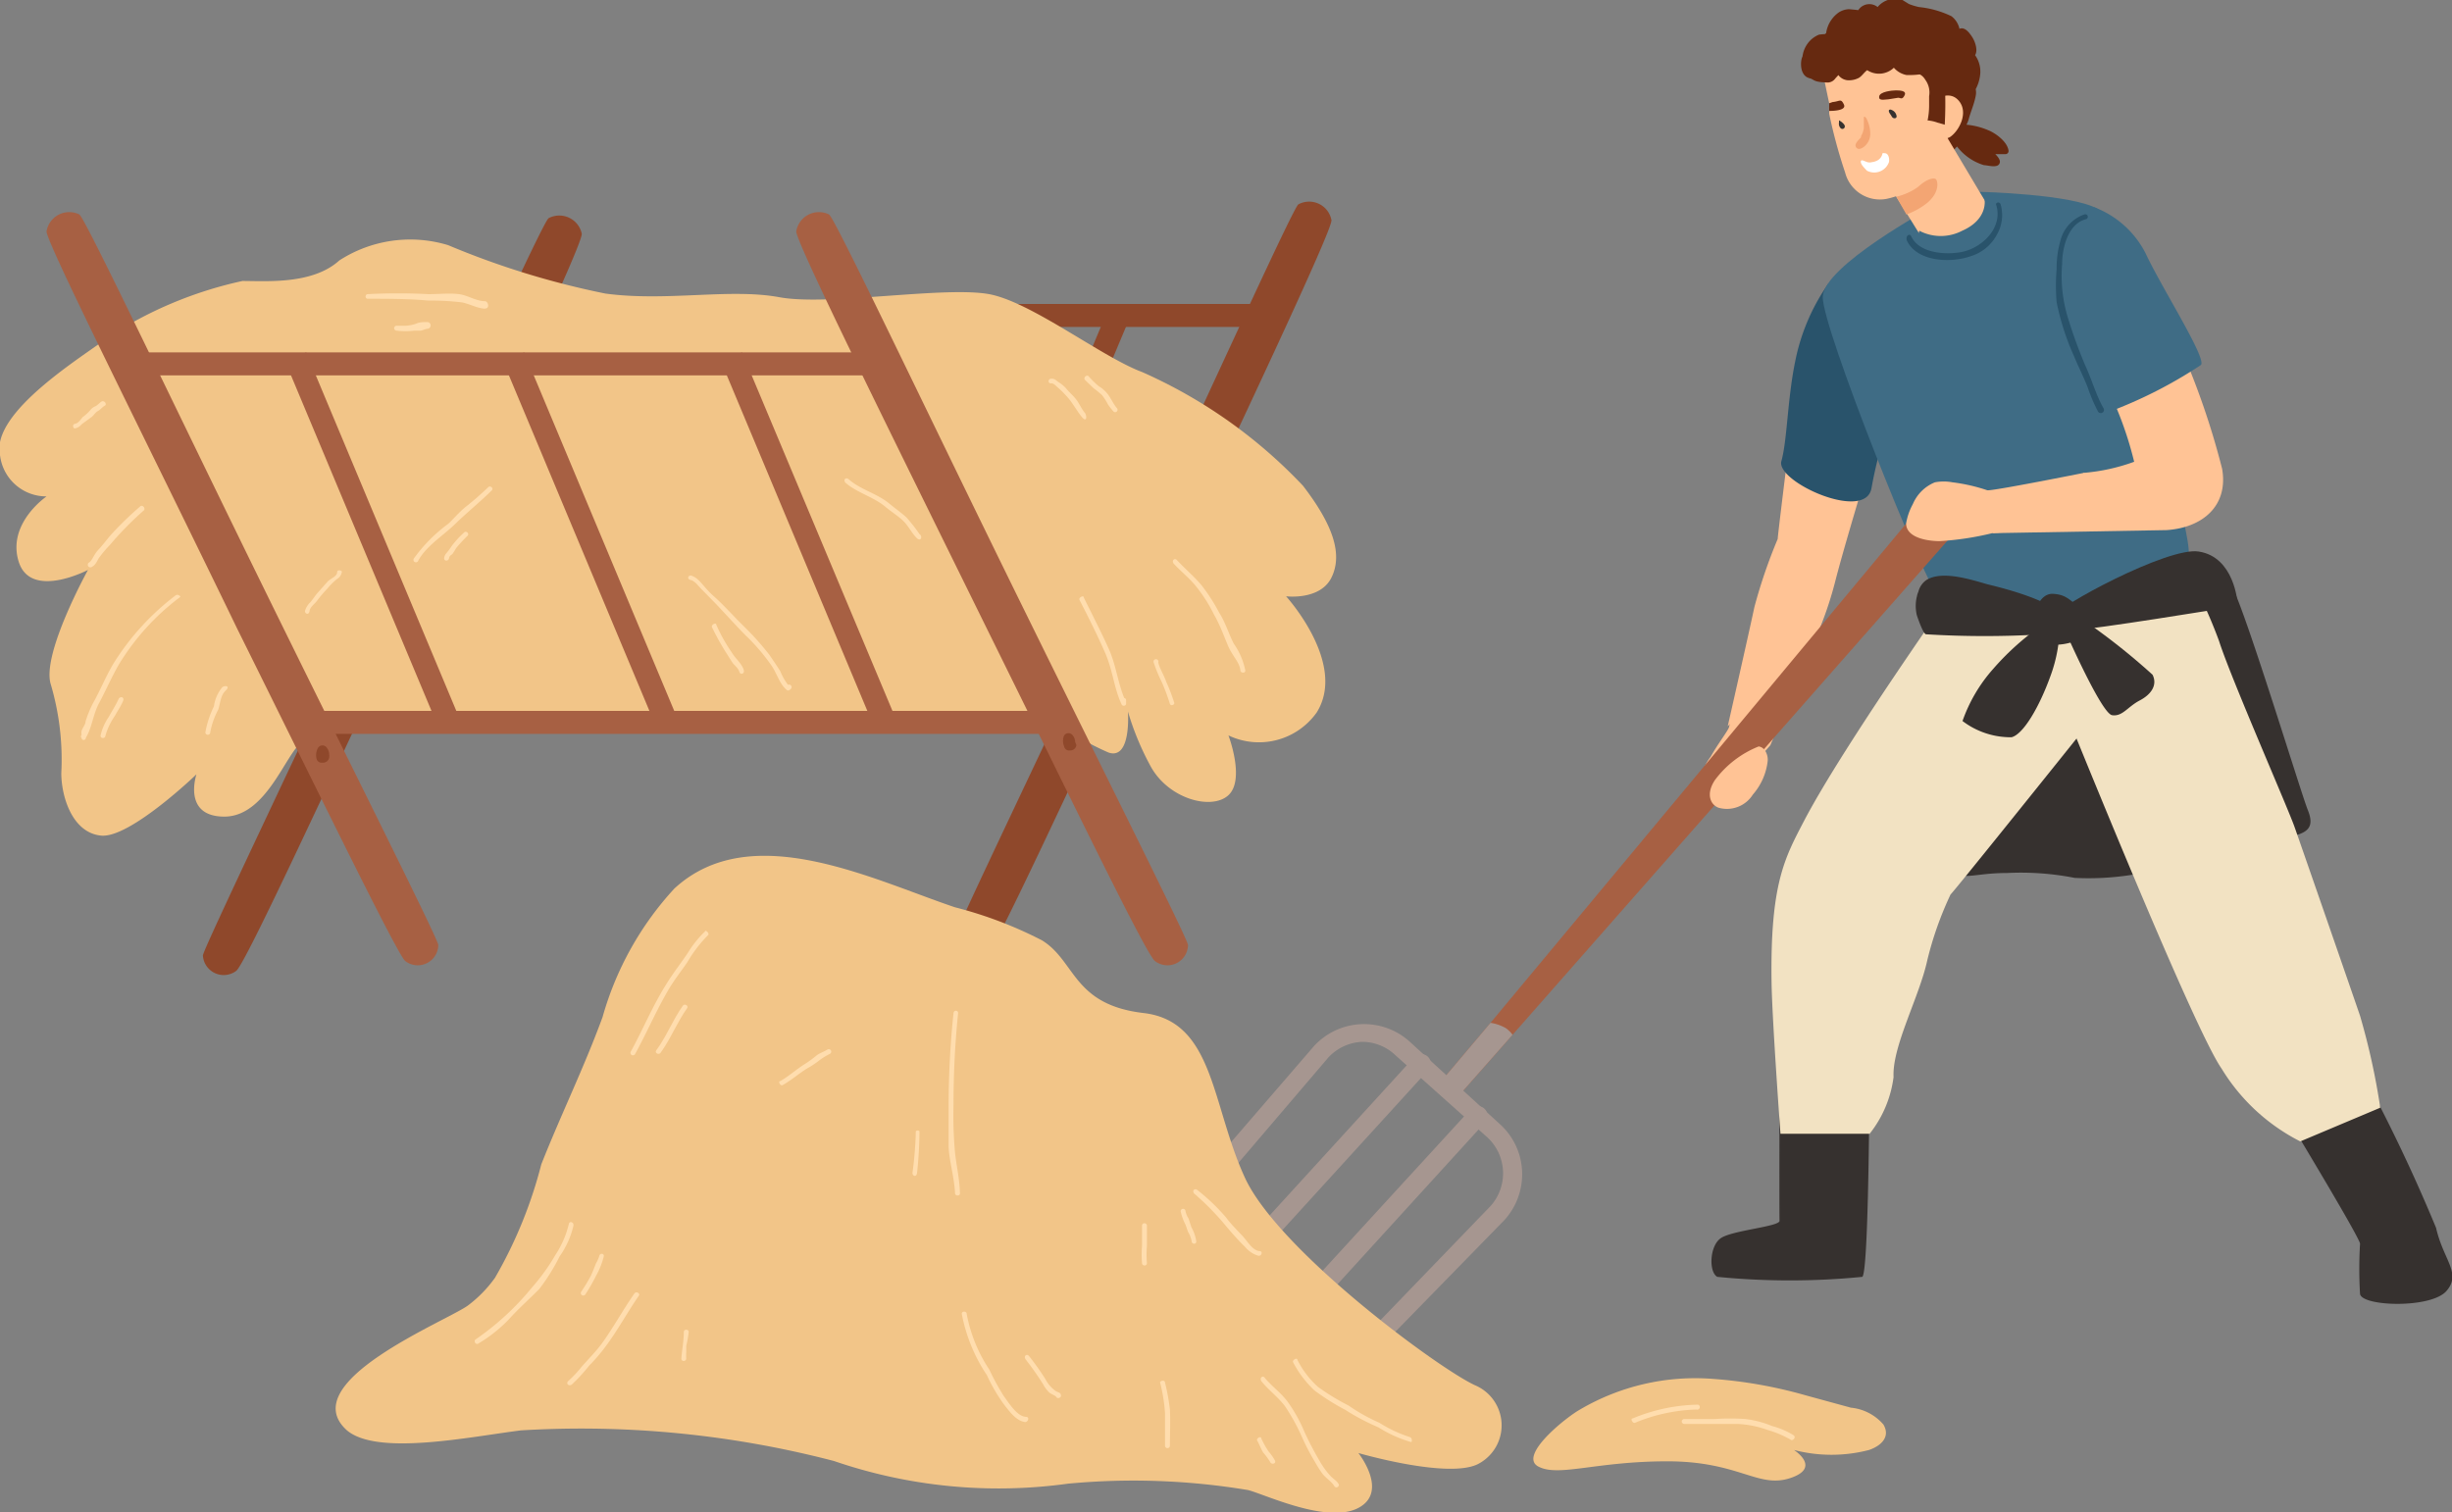 <svg xmlns="http://www.w3.org/2000/svg" viewBox="0 0 80 49.36"><rect x="0" y="0" width="80" height="49.36" fill="#808080" stroke="none"/><title>i-works</title><g id="レイヤー_2" data-name="レイヤー 2"><g id="レイヤー_1-2" data-name="レイヤー 1"><g id="i-works"><polygon points="31.08 22.21 31.76 22.52 36.76 10.61 36.07 10.3 31.08 22.21" style="fill:#8f482b"/><rect x="17.34" y="9.92" width="24.26" height="0.75" style="fill:#8f482b"/><path d="M31.08,30.74a.67.67,0,0,0,1.08.5c.25-.14,2.67-5.4,5.28-10.93,2.93-6.25,6.07-12.87,6-13.13a.74.74,0,0,0-1.08-.51c-.18.14-2.71,5.73-5.48,11.66S31.08,30.54,31.08,30.74Z" style="fill:#8f482b"/><path d="M6.62,31.18a.68.68,0,0,0,1.08.51c.26-.15,2.68-5.4,5.28-10.93,2.94-6.25,6.08-12.87,6-13.14a.75.75,0,0,0-1.08-.5c-.19.13-2.72,5.72-5.49,11.65S6.62,31,6.62,31.18Z" style="fill:#8f482b"/><path d="M11.66,23.57a10.11,10.11,0,0,0-1.82.67c-.51.32-1.14,2.41-2.52,2.41s-.91-1.38-.91-1.38-2.17,2.09-3.11,2S2,26,2,25.23a8.67,8.67,0,0,0-.35-2.92c-.28-1,1.22-3.71,1.22-3.71S1,19.58.61,18.33s.91-2.13.91-2.13A1.52,1.52,0,0,1,0,14.85c-.31-1.42,2.8-3.27,3.55-3.86A13.07,13.07,0,0,1,7.91,9.17c.79,0,2.29.12,3.16-.67A4.26,4.26,0,0,1,14.62,8a27,27,0,0,0,5.13,1.58c2,.27,4.06-.18,5.68.12s5.55-.4,6.94-.08,3.62,2.05,4.89,2.52a16.27,16.27,0,0,1,5.25,3.71c1,1.3,1.3,2.25.93,3s-1.48.61-1.48.61,2,2.19,1,3.79a2.31,2.31,0,0,1-2.88.75s.55,1.44,0,1.95-2,.12-2.57-1a9.06,9.06,0,0,1-.71-1.73s.12,1.59-.63,1.34a8.38,8.38,0,0,1-1.72-1Z" style="fill:#f2c588"/><path d="M38.76,30.84a.67.67,0,0,1-1.07.53c-.26-.14-2.77-5.35-5.48-10.83-3.05-6.2-6.31-12.76-6.23-13A.75.75,0,0,1,27.05,7c.19.13,2.82,5.67,5.7,11.55S38.76,30.65,38.76,30.84Z" style="fill:#a76043"/><path d="M35.08,24.22A.37.37,0,0,0,35,24a.17.17,0,0,0-.28,0,.45.45,0,0,0,0,.36.16.16,0,0,0,.13.13l.08,0a.2.2,0,0,0,.19-.17A.76.76,0,0,0,35.08,24.22Z" style="fill:#8f482b"/><path d="M14.3,30.84a.67.67,0,0,1-1.07.53C13,31.23,10.46,26,7.75,20.54c-3-6.2-6.31-12.76-6.23-13A.75.75,0,0,1,2.59,7c.19.13,2.82,5.67,5.7,11.55S14.3,30.65,14.3,30.84Z" style="fill:#a76043"/><path d="M10.74,24.62a.35.35,0,0,0-.08-.22.17.17,0,0,0-.28,0,.48.48,0,0,0-.05.37.17.17,0,0,0,.14.12l.08,0a.2.2,0,0,0,.19-.17A.33.33,0,0,0,10.74,24.62Z" style="fill:#8f482b"/><rect x="4.56" y="11.5" width="24.26" height="0.75" style="fill:#a76043"/><rect x="9.96" y="23.2" width="24.26" height="0.75" style="fill:#a76043"/><polygon points="14.98 23.42 14.3 23.73 9.31 11.81 9.99 11.5 14.98 23.42" style="fill:#a76043"/><polygon points="22.09 23.42 21.41 23.73 16.42 11.81 17.1 11.5 22.09 23.42" style="fill:#a76043"/><polygon points="29.21 23.42 28.52 23.73 23.53 11.81 24.21 11.5 29.21 23.42" style="fill:#a76043"/><path d="M4.57,16.53a11.32,11.32,0,0,0-.93.9c-.15.17-.27.34-.43.51s-.2.36-.31.42A.08.08,0,0,0,3,18.5c.12-.07.15-.16.22-.28a3.91,3.91,0,0,1,.37-.44,10.78,10.78,0,0,1,1.11-1.13C4.75,16.57,4.64,16.46,4.57,16.53Z" style="fill:#ffddae"/><path d="M5.73,19.43a8.28,8.28,0,0,0-2,2.18c-.26.42-.44.88-.68,1.31a3.48,3.48,0,0,0-.26.63c0,.1-.1.2-.13.31a.62.62,0,0,0,0,.13.06.06,0,0,0,0,.09v0a.07.07,0,0,0,.14,0c.2-.33.24-.78.43-1.13s.41-.85.64-1.25a7.82,7.82,0,0,1,2-2.21C5.92,19.48,5.81,19.37,5.73,19.43Z" style="fill:#ffddae"/><path d="M3.87,22.81c-.09.2-.22.4-.33.6a1.69,1.69,0,0,0-.26.6c0,.1.15.1.16,0a2.15,2.15,0,0,1,.31-.65c.08-.15.19-.31.26-.47S3.91,22.72,3.87,22.81Z" style="fill:#ffddae"/><path d="M7.25,22.43a1.24,1.24,0,0,0-.27.62,3.26,3.26,0,0,0-.28.85.08.08,0,0,0,.16,0,2.51,2.51,0,0,1,.26-.74c.07-.21.07-.46.24-.62S7.33,22.36,7.25,22.43Z" style="fill:#ffddae"/><path d="M3.32,13.1c-.08.05-.13.12-.21.16a.38.38,0,0,0-.16.12,1.37,1.37,0,0,1-.25.23c-.07.08-.14.2-.25.22s-.06.17,0,.15a.36.36,0,0,0,.21-.13L3,13.6c.08-.07.11-.14.2-.19s.14-.13.22-.17S3.41,13.06,3.32,13.1Z" style="fill:#ffddae"/><path d="M15.83,9.83c-.29,0-.56-.19-.85-.23s-.67,0-1,0a18.83,18.83,0,0,0-2,0,.08.08,0,0,0,0,.15c.69,0,1.36,0,2,.06a8.11,8.11,0,0,1,1.1.06c.24.05.45.17.69.2S15.93,9.84,15.83,9.83Z" style="fill:#ffddae"/><path d="M13.94,10.51c-.13,0-.26,0-.38.06a1.42,1.42,0,0,1-.31.06h-.31a.08.08,0,1,0,0,.16,2.26,2.26,0,0,0,.58,0l.19,0c.07,0,.15-.05.23-.06A.08.08,0,0,0,13.94,10.51Z" style="fill:#ffddae"/><path d="M15.93,15.9c-.22.21-.47.43-.71.62s-.39.38-.59.57a5.09,5.09,0,0,0-1.13,1.14.08.08,0,0,0,.14.08c.24-.47.83-.84,1.2-1.2s.81-.72,1.2-1.1C16.12,15.94,16,15.83,15.93,15.9Z" style="fill:#ffddae"/><path d="M15.14,17.38a2.92,2.92,0,0,0-.41.45,2.15,2.15,0,0,1-.18.24.28.28,0,0,0-.06.15c0,.1.14.1.16,0s.07-.1.11-.14a2,2,0,0,0,.12-.19,4.73,4.73,0,0,1,.37-.4C15.33,17.42,15.21,17.3,15.14,17.38Z" style="fill:#ffddae"/><path d="M11,18.67c0,.15-.23.21-.32.32l-.32.36c-.09.1-.15.21-.24.31a.62.62,0,0,0-.17.28c0,.1.13.14.15,0s.16-.22.24-.33a4.47,4.47,0,0,1,.34-.4,2.27,2.27,0,0,1,.31-.31.32.32,0,0,0,.16-.22C11.19,18.62,11,18.57,11,18.67Z" style="fill:#ffddae"/><path d="M36.74,22.85a.07.07,0,0,0-.06-.07c-.21-.51-.27-1.07-.49-1.57s-.55-1.14-.83-1.71c0-.09-.18,0-.14.08.29.56.57,1.12.83,1.71s.29,1.15.54,1.69a.08.08,0,0,0,.15,0Z" style="fill:#ffddae"/><path d="M38.31,22.93a6.31,6.31,0,0,0-.26-.68c-.07-.21-.21-.42-.26-.63a.08.08,0,1,0-.15,0,4.91,4.91,0,0,0,.26.63,6.46,6.46,0,0,1,.26.69C38.18,23.07,38.34,23,38.31,22.93Z" style="fill:#ffddae"/><path d="M40.25,21c-.17-.34-.28-.71-.47-1a5.86,5.86,0,0,0-.57-.89c-.25-.3-.55-.55-.81-.83-.07-.08-.18,0-.11.11.21.23.46.43.67.67a4.91,4.91,0,0,1,.65,1c.18.31.3.64.45,1s.38.54.41.82c0,.09.17.1.16,0A2.31,2.31,0,0,0,40.25,21Z" style="fill:#ffddae"/><path d="M35.4,13.48c-.11-.13-.17-.28-.27-.42s-.25-.26-.36-.4a1.22,1.22,0,0,0-.25-.2c-.08-.06-.12-.11-.23-.1s-.1.16,0,.15.19.12.25.16a3,3,0,0,1,.25.25c.2.21.32.46.5.68S35.46,13.56,35.4,13.48Z" style="fill:#ffddae"/><path d="M36.45,13.33c-.15-.17-.22-.39-.38-.55s-.17-.13-.25-.2a3,3,0,0,1-.31-.31.09.09,0,0,0-.12.12l.29.28a3.11,3.11,0,0,1,.28.23,2.2,2.2,0,0,1,.19.3,2,2,0,0,0,.19.24A.08.08,0,0,0,36.45,13.33Z" style="fill:#ffddae"/><path d="M30,17.43a5.79,5.79,0,0,0-.43-.55c-.18-.16-.38-.3-.56-.45-.4-.33-.94-.45-1.32-.79-.08-.07-.19,0-.11.11.39.34.92.46,1.32.8.18.15.39.28.56.44s.27.38.43.55S30.11,17.5,30,17.43Z" style="fill:#ffddae"/><path d="M25.71,22.35a1.92,1.92,0,0,1-.25-.44c-.11-.18-.23-.35-.35-.53a9.18,9.18,0,0,0-.83-.93c-.33-.32-.63-.67-1-1s-.45-.58-.74-.67c-.09,0-.14.12,0,.15s.27.23.38.33l.45.46c.31.33.62.67.94,1a6.45,6.45,0,0,1,.86,1c.17.24.26.59.48.78a.08.08,0,0,0,.13,0v0A.08.08,0,0,0,25.71,22.35Z" style="fill:#ffddae"/><path d="M24.27,21.88c-.05-.21-.28-.39-.39-.58a5.43,5.43,0,0,1-.51-.91c0-.09-.18,0-.14.08a8.36,8.36,0,0,0,.46.83l.21.33c.07.09.19.18.22.29S24.29,22,24.27,21.88Z" style="fill:#ffddae"/><path d="M71,18a3,3,0,0,1,1.85,1.2c.47.93,2.23,6.7,2.44,7.22s.12.82-.84.91-1.89.53-3.45.87a9.1,9.1,0,0,1-3.31.45,9.09,9.09,0,0,0-2.2-.16c-1.21,0-1.48.32-2-.21s-.32-6.13-.35-6.68a14.41,14.41,0,0,1-.26-1.47c0-.84.06-1.21.62-1.34S71,18,71,18Z" style="fill:#36312f"/><path d="M61,33.78s0,7.72-.24,7.89a24.12,24.12,0,0,1-4.73,0c-.28-.15-.26-1,.11-1.26s1.93-.38,1.92-.57,0-4.61,0-4.61S59,34,59.28,34,61,33.78,61,33.78Z" style="fill:#36312f"/><path d="M64.87,4.25a2.32,2.32,0,0,0-.71-.18,1.47,1.47,0,0,0,.06-.14c.07-.27.19-.53.24-.8a.53.53,0,0,0,0-.22,1.27,1.27,0,0,0,.14-.43.92.92,0,0,0-.16-.68c.1-.16,0-.45-.1-.6S64.1.87,63.93.94a.7.7,0,0,0-.26-.41,3.16,3.16,0,0,0-1.06-.3,2.07,2.07,0,0,1-.33-.1L62.07,0a.74.74,0,0,0-.81.23.43.43,0,0,0-.63.1S60.35.3,60.32.3A.67.67,0,0,0,60,.4a1,1,0,0,0-.42.68l-.15.16a.08.08,0,0,0,0,.12.13.13,0,0,0,0,.06c0,.05.08.07.1,0a.36.36,0,0,1,.12-.15h0a.11.11,0,0,0,.15,0l0-.06c.21,0,.47,0,.63,0A1.84,1.84,0,0,0,60.8,1h.06a.34.34,0,0,0,.12.06A.2.2,0,0,0,61.21,1h.06a.18.18,0,0,0,.18.22,1.92,1.92,0,0,1,1.48.75c.06.12.12.24.19.36a.13.13,0,0,0,.07.06,2.51,2.51,0,0,1,.18.83c0,.11-.1.18-.13.29s-.12.16-.08.4a.14.14,0,0,0,.09.11.77.77,0,0,1-.07.16c-.07.12.07.24.19.19l.13-.07c0,.07-.07.15-.1.23a.36.36,0,0,0,0,.36.18.18,0,0,0,.26.07,1.11,1.11,0,0,0,.19-.18,1.73,1.73,0,0,0,.88.61c.13,0,.5.13.52-.11,0-.08-.07-.17-.15-.25h.33a.1.1,0,0,0,.1-.12C65.49,4.62,65.1,4.34,64.87,4.25Z" style="fill:#662910"/><path d="M58.3,15.07S58,17.49,58,17.59a17.13,17.13,0,0,0-.76,2.22c-.18.85-.87,3.89-.87,3.89L59.16,21a12.06,12.06,0,0,0,.71-2c.24-.95.84-2.94.84-2.94Z" style="fill:#ffc395"/><path d="M57.42,20.7s-1,2.9-1,3-.36.55-.61,1a1.59,1.59,0,0,0-.26.5,1.3,1.3,0,0,0,.31,1c.13.17,1.9-1.88,1.9-1.88L59.16,21Z" style="fill:#ffc395"/><path d="M59.65,9.26a6.66,6.66,0,0,0-1.08,2.54c-.25,1.2-.26,2.58-.45,3.25s2.75,2,2.94.88a14.79,14.79,0,0,1,.57-2.18Z" style="fill:#29536b"/><path d="M74,35.44s3,4.94,3,5.15a13.47,13.47,0,0,0,0,1.64c.07.41,2.32.48,2.82-.1s-.1-1-.34-2.06a54.3,54.3,0,0,0-2.78-5.74Z" style="fill:#36312f"/><path d="M68,23.79s-4.26,5.32-4.36,5.4a11.21,11.21,0,0,0-.76,2.15c-.26,1.2-1.15,2.81-1.1,3.81A3.74,3.74,0,0,1,61,37l-2.91,0s-.27-3.69-.29-4.92c-.05-3.25.43-4.08,1.07-5.31,1.29-2.46,4.95-7.63,4.95-7.63s2.53.32,2.61.35S68,23.79,68,23.79Z" style="fill:#f2e2c2"/><path d="M71.08,18.18a15.71,15.71,0,0,1,1.32,2.74c.37,1.17,2.23,5.41,2.46,6.06s1.88,5.41,2.14,6.17a22.74,22.74,0,0,1,.66,3l-2.61,1.1a6.39,6.39,0,0,1-2.57-2.38c-1-1.43-5.67-13.09-5.67-13.09l-2.19-2.87Z" style="fill:#f2e2c2"/><path d="M64.58,6.26s3.06.07,3.88.57S71,15.26,71.17,16.5s.51,1.79-.13,2.31-3,1.09-5,1.11-2.34,0-2.81-.48-3.78-8.74-3.76-9.75S63,6.78,63,6.78Z" style="fill:#3f6c85"/><path d="M59.44,2.2s.1.52.24,1.17l0,.11a.7.7,0,0,0,0,.14l0,.09a16.51,16.51,0,0,0,.52,1.92,1.17,1.17,0,0,0,1.35.86A2.63,2.63,0,0,0,63,5.64a7,7,0,0,0,.39-1.4s-.15-1.74-.16-1.77a3.46,3.46,0,0,0-.91-.77C62,1.6,61,1.36,61,1.36Z" style="fill:#ffc395"/><path d="M63.09,3.29s.49-.39.82,0,0,1-.3,1.19a4.45,4.45,0,0,1-.8.24Z" style="fill:#ffc395"/><polygon points="61.83 6.36 62 6.63 62.33 7.16 62.89 8.06 63.7 8.69 64.58 8.43 65.01 6.97 63.43 4.32 61.83 6.36" style="fill:#ffc395"/><path d="M61.87,6.42,62.2,7a2.5,2.5,0,0,0,.56-.29c.56-.38.47-.83.39-.87s-.29,0-.57.26A2,2,0,0,1,61.87,6.42Z" style="fill:#f3a573"/><path d="M61.63,3.59a.08.08,0,0,1,.09,0,.25.25,0,0,1,.16.21c0,.07-.11.09-.16,0s-.11-.14-.09-.2Z" style="fill:#36312f"/><path d="M60,4s0-.06,0-.07.2.11.19.2a.08.08,0,0,1-.14.05A.21.21,0,0,1,60,4Z" style="fill:#36312f"/><path d="M60.72,4.44a.66.66,0,0,0,.09-.27c0-.11,0-.22,0-.32s.09,0,.11.07a1.08,1.08,0,0,1,.1.43.54.54,0,0,1-.16.4c-.07.07-.22.17-.3.06s.09-.25.16-.33A.08.08,0,0,1,60.72,4.44Z" style="fill:#f3a573"/><path d="M61.31,3.16c0-.17.43-.21.54-.21s.37,0,.29.16-.13.08-.21.08l-.31.05c-.08,0-.31.06-.31-.06Z" style="fill:#662910"/><path d="M59.68,3.37l0,.11a.7.7,0,0,0,0,.14h0c.07,0,.58,0,.48-.21s-.13-.1-.37-.08Z" style="fill:#662910"/><path d="M59,2.54c.35.14.8-.08,1.14-.17s.84-.14,1.27-.28a.83.83,0,0,1,.35,0,4.6,4.6,0,0,1,.61.25c.2.06.33.07.45.27a.7.7,0,0,1,.12.53c0,.11,0,.21,0,.32a2.42,2.42,0,0,1-.05.47,1.23,1.23,0,0,1,.32.07l.24.07a12.71,12.71,0,0,0,0-1.38,1.14,1.14,0,0,0-.2-.76,2.43,2.43,0,0,0-.5-.41c-.18-.11-.39-.15-.58-.25a2.29,2.29,0,0,0-.68-.29,2.91,2.91,0,0,0-.83-.06c-.21,0-.39.18-.6.21a2.82,2.82,0,0,0-.71,0,.85.85,0,0,0-.38.3.9.9,0,0,0-.16.41C58.73,2,58.72,2.44,59,2.54Z" style="fill:#662910"/><path d="M60.72,5.24l0,0a.09.09,0,0,1,.07,0l.13.05a.29.29,0,0,0,.16,0,.48.48,0,0,0,.2-.07A.33.33,0,0,0,61.42,5,.23.23,0,0,1,61.49,5c.14,0,.16.21.14.29a.51.51,0,0,1-.72.28C60.84,5.49,60.67,5.34,60.72,5.24Z" style="fill:#fff"/><path d="M64.75,6.53s.11.63-.73,1a1.51,1.51,0,0,1-1.4,0s-.11.41-.13.54-.12.53.62.88,1,1.05,1.56.28a4.4,4.4,0,0,0,.89-1.73c.06-.46.25-.68,0-.8S64.75,6.53,64.75,6.53Z" style="fill:#3f6c85"/><path d="M62.35,7.7c.25.56,1.09.62,1.62.53.69-.12,1.41-.81,1.15-1.57a.08.08,0,0,1,.15,0,1.27,1.27,0,0,1-.12,1,1.45,1.45,0,0,1-.88.71c-.65.22-1.74.17-2.06-.53C62.17,7.69,62.3,7.61,62.35,7.7Z" style="fill:#29536b"/><path d="M46.89,35.44l.57.47,1.89-2.14L64,17.12a.71.71,0,0,0-.07-1,.71.71,0,0,0-1,.08L48.63,33.38Z" style="fill:#a76043"/><path d="M46.89,35.44l.57.47,1.89-2.14a1,1,0,0,0-.21-.21,1.42,1.42,0,0,0-.51-.18Z" style="fill:#a69690"/><path d="M44.78,44.12a.31.31,0,0,1-.22-.09.32.32,0,0,1,0-.45l4.08-4.23a1.6,1.6,0,0,0-.11-2.23l-3-2.68A1.57,1.57,0,0,0,44.44,34a1.6,1.6,0,0,0-1.1.51L39.51,39a.32.32,0,1,1-.48-.41l3.84-4.45A2.22,2.22,0,0,1,46,34l2.94,2.69a2.19,2.19,0,0,1,.72,1.53,2.22,2.22,0,0,1-.57,1.59L45,44A.28.28,0,0,1,44.78,44.12Z" style="fill:#a69690"/><path d="M41,40.89a.32.32,0,0,1-.22-.08.32.32,0,0,1,0-.44l5.36-5.87a.31.31,0,1,1,.46.42l-5.35,5.87A.3.3,0,0,1,41,40.89Z" style="fill:#a69690"/><path d="M42.83,42.58a.34.34,0,0,1-.21-.08.32.32,0,0,1,0-.45L48,36.18a.32.32,0,0,1,.47.43l-5.35,5.87A.37.37,0,0,1,42.83,42.58Z" style="fill:#a69690"/><path d="M57.67,24.86a2,2,0,0,1-.48,1.07,1,1,0,0,1-1.12.43c-.25-.09-.43-.43-.12-.9a3.3,3.3,0,0,1,1.43-1.1C57.6,24.39,57.7,24.67,57.67,24.86Z" style="fill:#ffc395"/><path d="M68,15.43s-3,.6-3.16.57a5.76,5.76,0,0,0-1.14-.26,1.56,1.56,0,0,0-.57,0,1.32,1.32,0,0,0-.72.71,2,2,0,0,0-.22.63c0,.49.75.58,1.09.58A9.56,9.56,0,0,0,65,17.4l3.44-.27Z" style="fill:#ffc395"/><path d="M68,15.43a6.28,6.28,0,0,0,1.63-.36,11.64,11.64,0,0,0-.87-2.4l2.5-1.05a25.39,25.39,0,0,1,1.24,3.68c.21,1.21-.64,1.92-1.81,2L65,17.4Z" style="fill:#ffc395"/><path d="M68.32,6.76A3.13,3.13,0,0,1,70,8.26c.52,1.12,2,3.43,1.81,3.65a14.76,14.76,0,0,1-3,1.53L66.31,8.49Z" style="fill:#3f6c85"/><path d="M63,2a2.38,2.38,0,0,0-.59.07,1.11,1.11,0,0,1-.54-.13.1.1,0,0,0-.08-.07c-.2,0-.55.29-.69.08a.19.19,0,0,0-.21-.09.57.57,0,0,0-.23.15c-.05,0-.09.11-.15.15a.43.43,0,0,1-.39.05l0,0a.13.13,0,0,0-.2-.15c-.14.15-.23.4-.44.4a.94.94,0,0,1-.29-.06c-.07,0-.1-.06-.18-.05s0,0,0,.06c.08.26.34.27.57.28a.31.31,0,0,0,.3-.13l.1-.11a.42.42,0,0,0,.36.17.68.68,0,0,0,.31-.08c.1-.06.17-.18.27-.25a.7.7,0,0,0,.87-.08.73.73,0,0,0,.42.24c.26,0,.75,0,.87-.27A.11.11,0,0,0,63,2Z" style="fill:#662910"/><path d="M73,19.66S72.9,18.18,71.74,18c-1-.17-4.69,1.83-4.69,2.09s.07.47.61.47,5-.73,5-.73Z" style="fill:#36312f"/><path d="M62.54,19.47a.75.75,0,0,1,.05-.16.66.66,0,0,1,.26-.38c.52-.33,1.5,0,2,.14,2.28.55,2.46,1.05,2.46,1.05s.45.42-.65.58a31.57,31.57,0,0,1-3.82,0c-.09,0-.27-.53-.3-.62A1.3,1.3,0,0,1,62.54,19.47Z" style="fill:#36312f"/><path d="M66.37,20.05s.15-.7.62-.67.54.24.91.46.21.84,0,1a2,2,0,0,1-1.18.18C66.4,20.92,66.37,20.05,66.37,20.05Z" style="fill:#36312f"/><path d="M66.73,20.33a8.58,8.58,0,0,0-1.7,1.5,5.08,5.08,0,0,0-1,1.7,2.59,2.59,0,0,0,1.6.53c.39-.1.91-1,1.27-2a4.81,4.81,0,0,0,.3-1.72Z" style="fill:#36312f"/><path d="M67.43,20.7s1.14,2.59,1.48,2.64.5-.27.9-.48.58-.52.42-.84a21.22,21.22,0,0,0-2.47-1.93Z" style="fill:#36312f"/><path d="M68.64,13.34c-.25-.43-.39-.95-.6-1.4a15.82,15.82,0,0,1-.55-1.5,4.7,4.7,0,0,1-.21-1.83c0-.51.19-1.32.79-1.46A.08.08,0,0,0,68,7a1.22,1.22,0,0,0-.78.87,3.23,3.23,0,0,0-.12.92,6.31,6.31,0,0,0,0,1.07,8.31,8.31,0,0,0,.57,1.77c.14.34.31.67.44,1a5.37,5.37,0,0,0,.33.78A.08.08,0,0,0,68.64,13.34Z" style="fill:#29536b"/><path d="M16.15,41.7A14.58,14.58,0,0,0,17.66,38c.64-1.62,1.4-3.17,2-4.81A10.31,10.31,0,0,1,22,29c2.5-2.31,6.45-.3,9.16.61A13.4,13.4,0,0,1,34,30.69c1.1.68,1,2.1,3.31,2.37s2.21,3,3.31,5.38,6.34,6.24,7.51,6.77a1.42,1.42,0,0,1,.07,2.58c-1,.47-3.88-.37-3.88-.37s1,1.26,0,1.79-3-.42-3.59-.58a22.74,22.74,0,0,0-5.89-.21,16.54,16.54,0,0,1-7.63-.74,32.65,32.65,0,0,0-10.21-1c-1.68.21-4.68.84-5.68,0-1.74-1.56,3.21-3.55,3.94-4.07A4.12,4.12,0,0,0,16.15,41.7Z" style="fill:#f2c588"/><path d="M23,30.4a3.45,3.45,0,0,0-.56.7c-.23.34-.48.66-.69,1-.45.71-.77,1.49-1.17,2.22a.08.08,0,0,0,.14.08c.38-.69.69-1.42,1.09-2.1.18-.31.41-.6.61-.89a4.39,4.39,0,0,1,.69-.9C23.15,30.44,23,30.33,23,30.4Z" style="fill:#ffddae"/><path d="M22.28,32.82c-.33.46-.53,1-.87,1.46-.06.08.08.16.14.08.33-.45.54-1,.87-1.46C22.47,32.82,22.34,32.74,22.28,32.82Z" style="fill:#ffddae"/><path d="M18.56,39.94a3.13,3.13,0,0,1-.43,1A6.5,6.5,0,0,1,17.37,42a8.83,8.83,0,0,1-1.85,1.71c-.08.05,0,.19.08.14a4.72,4.72,0,0,0,1-.79c.32-.36.69-.68,1-1A6.55,6.55,0,0,0,18.26,41a2.86,2.86,0,0,0,.45-1C18.73,39.88,18.58,39.84,18.56,39.94Z" style="fill:#ffddae"/><path d="M19.55,41a1.28,1.28,0,0,1-.11.24c-.05.13-.1.26-.16.39a5.74,5.74,0,0,1-.32.53.08.08,0,0,0,.14.08,6,6,0,0,0,.35-.61A2.55,2.55,0,0,0,19.7,41C19.72,40.91,19.57,40.87,19.55,41Z" style="fill:#ffddae"/><path d="M20.7,42.21c-.37.53-.68,1.1-1.06,1.63-.2.27-.44.51-.66.76a3.94,3.94,0,0,1-.44.47c-.08.07,0,.18.11.12a5.59,5.59,0,0,0,.57-.62,5.67,5.67,0,0,0,.51-.59c.41-.54.73-1.14,1.11-1.69C20.9,42.21,20.76,42.13,20.7,42.21Z" style="fill:#ffddae"/><path d="M22.47,43.47c0-.1-.16-.1-.16,0,0,.29-.06.58-.08.87,0,.1.15.1.16,0a1.55,1.55,0,0,1,0-.21c0-.07,0-.14,0-.21A3.44,3.44,0,0,0,22.47,43.47Z" style="fill:#ffddae"/><path d="M31.16,37.63a13.65,13.65,0,0,1-.05-1.57,29.19,29.19,0,0,1,.15-3c0-.1-.14-.1-.15,0a29.19,29.19,0,0,0-.16,3c0,.44,0,.89,0,1.32s.18,1,.21,1.56c0,.1.17.1.16,0C31.31,38.5,31.21,38.07,31.16,37.63Z" style="fill:#ffddae"/><path d="M29.88,36.92a12.07,12.07,0,0,1-.11,1.36c0,.1.13.15.15,0A13.18,13.18,0,0,0,30,36.92.08.08,0,0,0,29.88,36.92Z" style="fill:#ffddae"/><path d="M33.49,46.24c-.3,0-.57-.45-.74-.68a7.87,7.87,0,0,1-.47-.86,4.9,4.9,0,0,1-.74-1.82c0-.1-.17-.1-.16,0a5.39,5.39,0,0,0,.82,2,5.49,5.49,0,0,0,.59,1c.17.21.37.49.66.53C33.55,46.4,33.59,46.25,33.49,46.24Z" style="fill:#ffddae"/><path d="M34.61,45.52c0-.07-.09-.08-.16-.12a1.06,1.06,0,0,1-.34-.39,8.61,8.61,0,0,0-.54-.76c-.07-.08-.18,0-.11.11a9.73,9.73,0,0,1,.57.81,1.05,1.05,0,0,0,.2.27c.06.06.21.1.24.16S34.65,45.61,34.61,45.52Z" style="fill:#ffddae"/><path d="M41.11,40.83c-.22,0-.4-.3-.54-.46S40.2,40,40,39.73a6.53,6.53,0,0,0-.93-.89c-.08-.07-.19,0-.11.11a8.72,8.72,0,0,1,1.08,1.11c.18.21.38.44.58.63a.89.89,0,0,0,.43.29C41.16,41,41.21,40.85,41.11,40.83Z" style="fill:#ffddae"/><path d="M38.87,40.05l-.09-.28a.72.72,0,0,1-.1-.24.08.08,0,0,0-.16,0,1.79,1.79,0,0,0,.16.44l.08.23a.91.91,0,0,1,.12.31c0,.1.16.11.15,0A1.33,1.33,0,0,0,38.87,40.05Z" style="fill:#ffddae"/><path d="M37.42,40.66V40a.08.08,0,0,0-.16,0v.66a3.43,3.43,0,0,0,0,.56c0,.1.16.11.16,0A3.43,3.43,0,0,1,37.42,40.66Z" style="fill:#ffddae"/><path d="M27,34.25c-.11.07-.24.11-.34.18a3.91,3.91,0,0,1-.41.3c-.27.17-.51.39-.79.55-.09,0,0,.18.08.13.28-.16.52-.37.79-.54a3,3,0,0,0,.33-.21,2.31,2.31,0,0,1,.42-.27A.08.08,0,0,0,27,34.25Z" style="fill:#ffddae"/><path d="M46,46.9a4.41,4.41,0,0,1-1-.47,5.87,5.87,0,0,1-1-.56,7.3,7.3,0,0,1-1-.61,3,3,0,0,1-.67-.88c0-.09-.18,0-.14.08a3.45,3.45,0,0,0,.7.92,7.77,7.77,0,0,0,1,.63,7.42,7.42,0,0,0,1.08.57,4.21,4.21,0,0,0,1.06.48C46.08,47.08,46.08,46.92,46,46.9Z" style="fill:#ffddae"/><path d="M43.68,48.44c-.07-.12-.16-.16-.26-.26a2.66,2.66,0,0,1-.37-.51,10.46,10.46,0,0,1-.49-.94,4.92,4.92,0,0,0-.56-1c-.22-.29-.52-.5-.74-.77-.06-.08-.17,0-.11.11.24.3.55.52.78.83a6.59,6.59,0,0,1,.55,1,7.49,7.49,0,0,0,.44.84,3.61,3.61,0,0,0,.23.36c.11.14.31.26.39.41A.08.08,0,0,0,43.68,48.44Z" style="fill:#ffddae"/><path d="M41.6,47.67a1.61,1.61,0,0,0-.21-.3,3,3,0,0,1-.24-.43c0-.09-.18,0-.13.08s.12.26.19.38a2.26,2.26,0,0,1,.23.31C41.48,47.81,41.64,47.77,41.6,47.67Z" style="fill:#ffddae"/><path d="M38.17,46a6.78,6.78,0,0,0-.16-.88c0-.1-.17-.06-.16,0a5.31,5.31,0,0,1,.16,1v1.06a.08.08,0,0,0,.16,0C38.17,46.79,38.19,46.39,38.17,46Z" style="fill:#ffddae"/><path d="M51.55,46a7.42,7.42,0,0,1,4.34-1,14.89,14.89,0,0,1,3,.53l1.5.41a1.6,1.6,0,0,1,1.06.55c.24.41-.09.7-.47.83a4.87,4.87,0,0,1-2.45,0s.92.58-.13.92-1.66-.55-4-.55-3.55.52-4.21.17S51.07,46.27,51.55,46Z" style="fill:#f2c588"/><path d="M58.52,46.84a2.55,2.55,0,0,0-.7-.3,3.29,3.29,0,0,0-.87-.23,7.08,7.08,0,0,0-1,0c-.33,0-.65,0-1,0a.08.08,0,0,0,0,.16c.57,0,1.16,0,1.73,0a3.35,3.35,0,0,1,1,.2,3.31,3.31,0,0,1,.77.33C58.52,47,58.6,46.9,58.52,46.84Z" style="fill:#ffddae"/><path d="M55.4,45.84a5.81,5.81,0,0,0-2.13.45c-.09,0,0,.18.08.14a5.62,5.62,0,0,1,2-.43A.08.08,0,1,0,55.4,45.84Z" style="fill:#ffddae"/></g></g></g></svg>